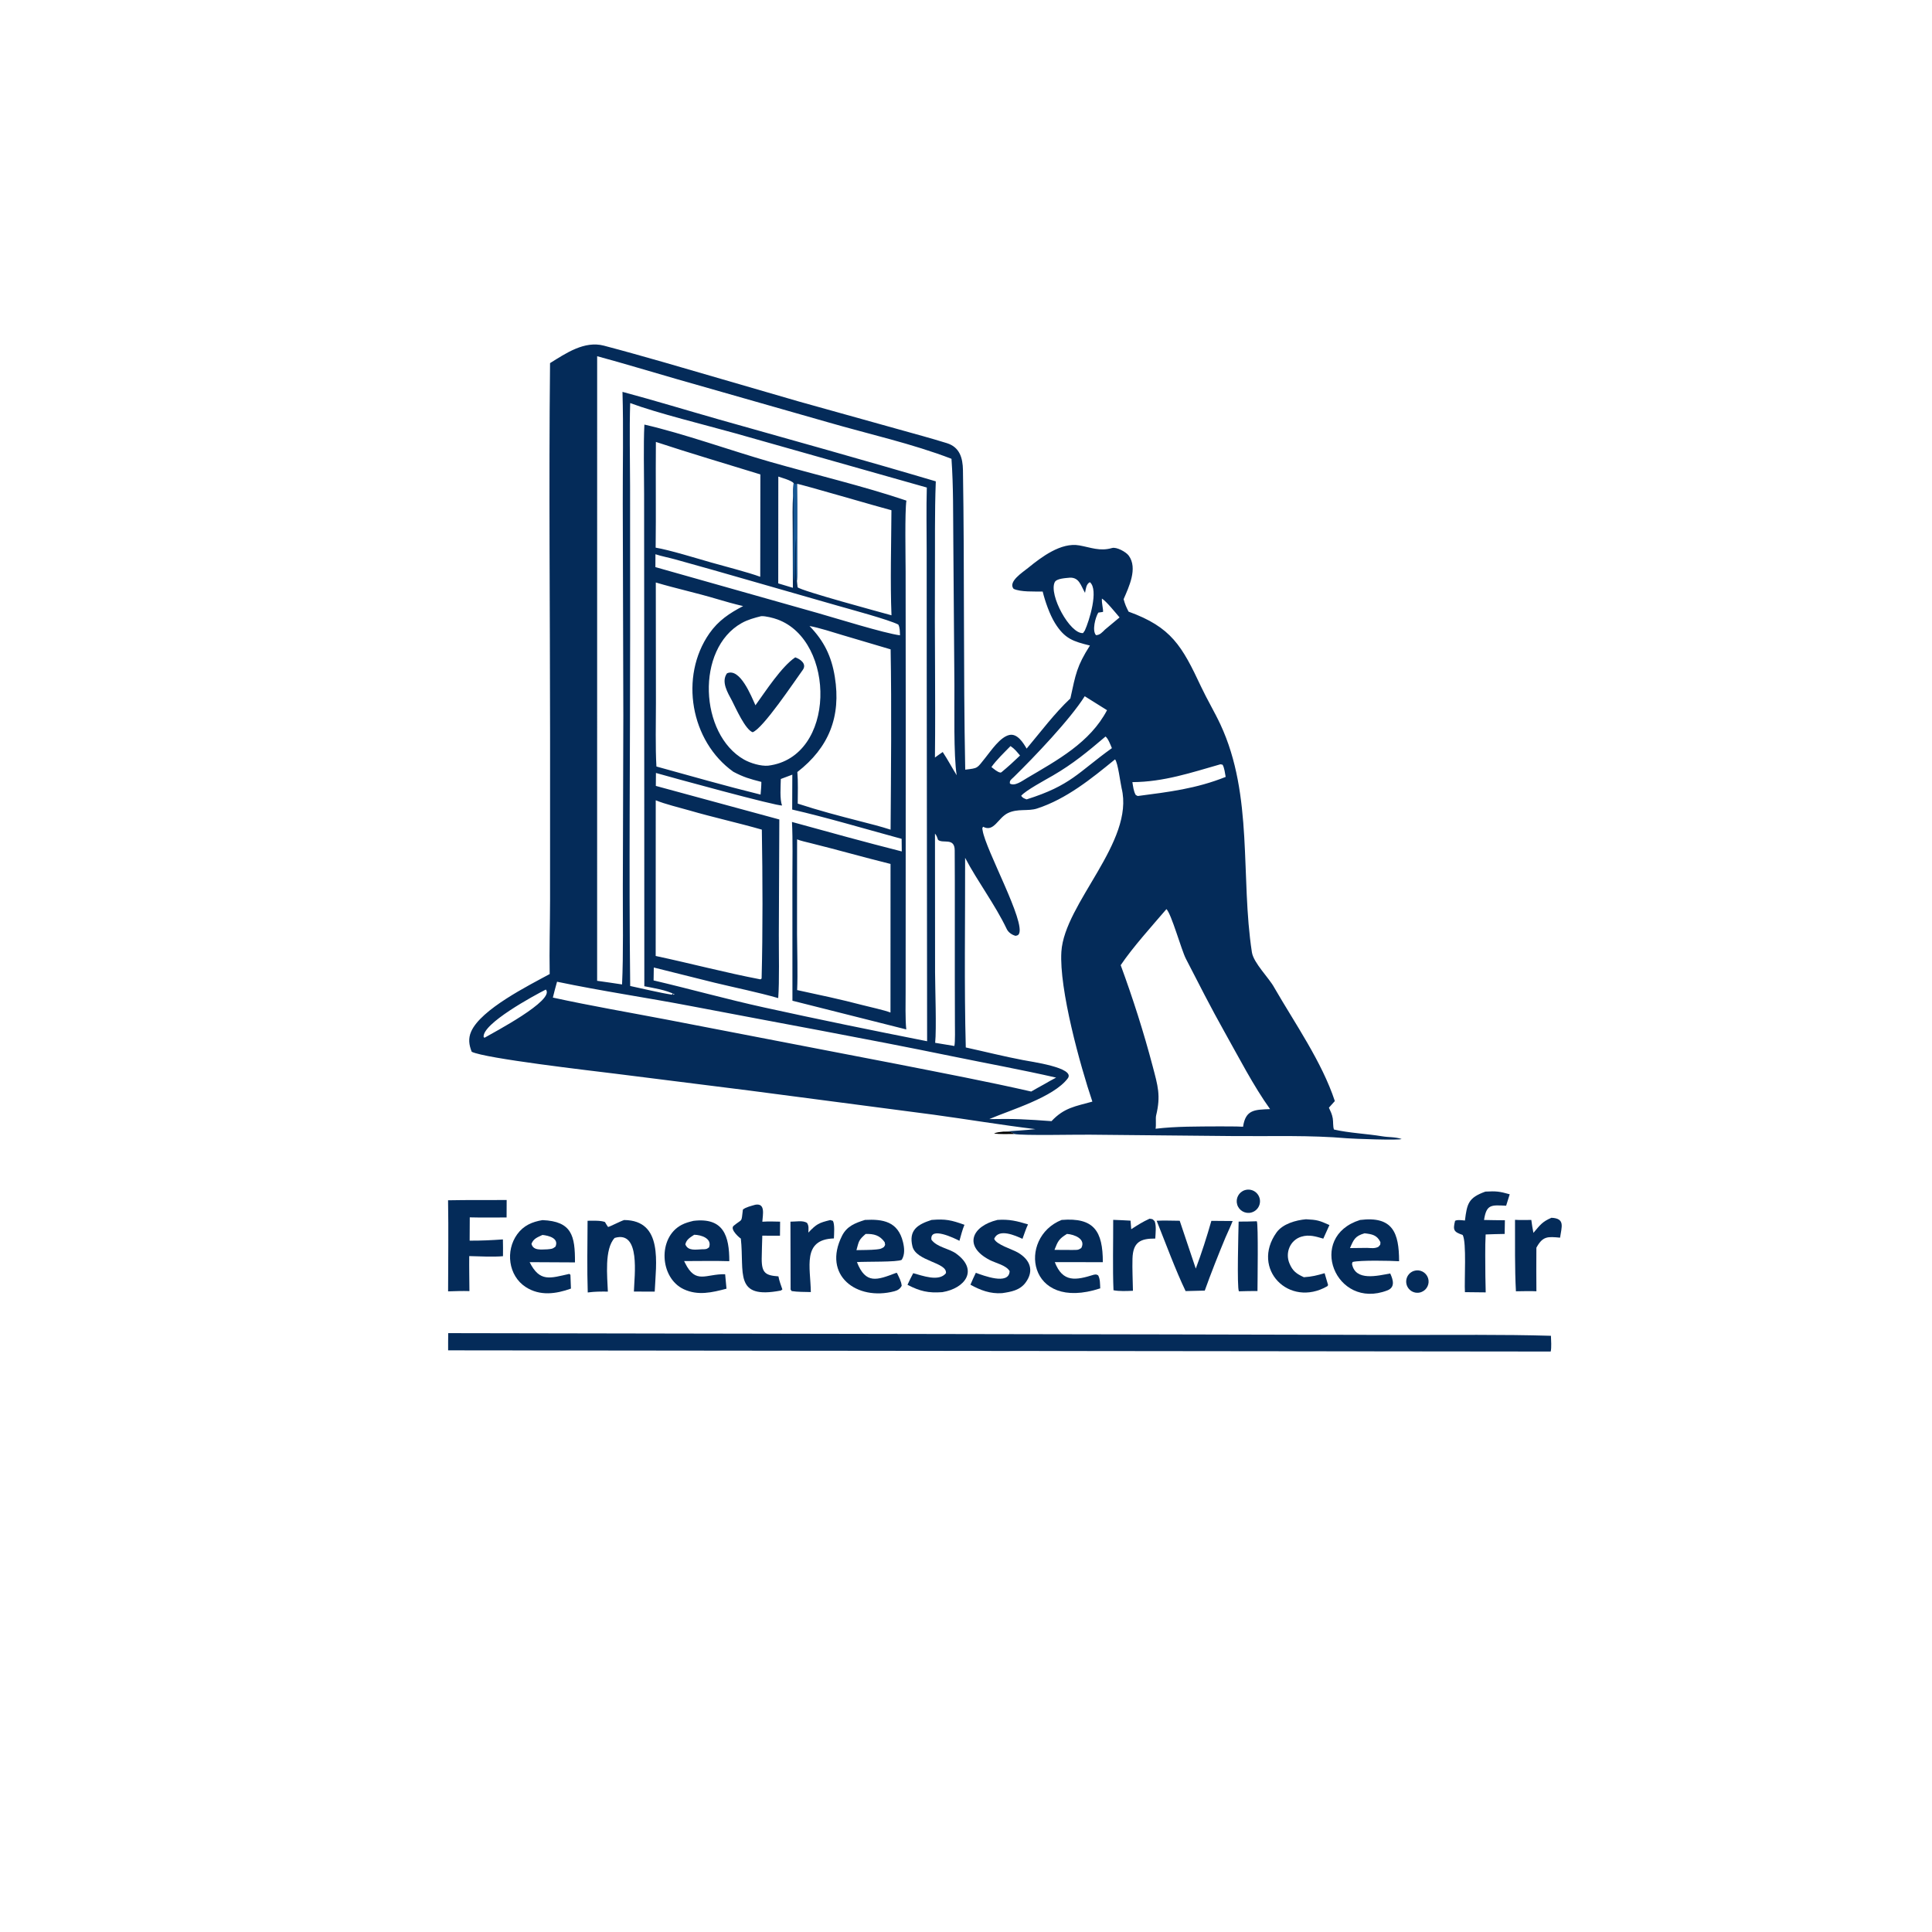<?xml version="1.0" encoding="UTF-8"?> <svg xmlns="http://www.w3.org/2000/svg" xmlns:xlink="http://www.w3.org/1999/xlink" width="1024" height="1024" viewBox="0 0 1024 1024"><path fill="#042B59" d="M291.536 192.458C300 187.178 309.778 180.504 320.067 183.205C330.721 186.001 341.484 189.063 352.086 192.078L423.584 212.853L476.138 227.518C484.718 229.915 493.347 232.24 501.867 234.881C508.657 236.987 510.281 242.738 510.385 249.154C511.244 301.997 510.546 355.119 511.591 407.94C518.632 407.103 517.652 407.325 522.191 401.719C525.214 397.986 530.102 390.553 535.063 389.534C539.24 388.677 542.349 393.707 544.137 396.774C551.623 387.85 558.916 378.094 567.319 370.184C570.159 357.194 570.712 353.099 577.69 342.145C568.965 339.973 564.343 338.663 559.131 330.202C556.339 325.67 553.917 318.721 552.637 313.524C548.281 313.487 540.945 313.842 537.228 312.089C534.111 308.341 542.091 303.298 544.91 301.002C551.974 295.25 562.361 287.357 572.019 289.068C578.279 290.191 582.946 292.322 589.407 290.46C591.764 289.78 596.814 292.499 598.279 294.527C603.125 301.236 598.334 311.072 595.537 317.587C596.401 320.612 596.798 321.44 598.164 324.181C620.88 332.407 626.459 342.349 636.613 363.99C639.755 370.686 643.821 377.467 646.881 384.048C664.417 421.77 657.379 464.822 663.536 504.736C664.41 510.407 672.681 518.372 675.419 523.497C686.347 542.45 700.645 562.817 707.49 583.586L704.348 587.09C705.248 589.065 706.011 590.57 706.389 592.738C706.702 594.528 706.424 597.225 707.044 598.674C714.857 600.502 724.547 600.922 732.625 602.264C736.21 602.86 739.225 602.51 742.874 603.681C741.966 604.497 717.075 603.581 714.055 603.319C694.372 601.614 674.847 602.293 655.097 602.152L577.55 601.407C570.43 601.309 542.194 601.984 537.568 601.03C535.814 599.56 534.132 599.879 531.722 599.797C537.076 599.388 543.518 599.067 548.785 598.467C530.619 596.247 513.009 593.303 494.929 590.822L397.578 578.064L325.706 569.028C313.145 567.466 257.235 561.04 250.021 557.466C248.562 553.833 248.103 550.449 249.707 546.779C254.878 534.943 280.183 522.341 291.344 516.269C291.106 503.546 291.53 489.809 291.547 476.944L291.55 388.777C291.525 323.694 290.849 257.434 291.536 192.458ZM334.015 522.596C340.429 523.932 349.89 526.27 356.109 527.189L356.695 526.545L356.931 527.271L357.559 527.035C352.701 524.634 346.858 523.781 341.508 522.723L341.439 330.219L341.389 261.62C341.385 250.452 340.991 236.015 341.537 225.039C362.031 229.715 387.503 238.859 408.107 244.763C431.368 251.429 457.795 257.664 480.412 265.335C479.52 271.246 479.991 295.86 479.996 302.843L480.059 382.922L480.021 492.171L480 525.53C479.999 531.335 479.765 540.058 480.343 545.617L420.008 530.408L419.982 466.75C419.988 456.796 420.247 445.494 419.766 435.649C438.967 440.944 458.673 446.39 477.958 451.278L477.882 444.602C460.243 439.82 437.399 433.049 419.876 429.078L419.945 410.583L413.847 412.877C413.776 416.719 413.223 423.683 414.51 426.892C412.692 427.621 354.309 411.609 347.664 409.685L347.606 416.547L413.06 434.338L412.799 495.167C412.756 504.601 413.147 520.079 412.473 529.009C401.673 525.907 389.792 523.521 378.764 520.854C367.973 518.245 357.284 515.412 346.524 512.804L346.418 519.641C365.97 524.238 385.209 529.62 404.895 533.95C433.582 540.26 462.565 546.191 491.389 551.874L491.187 358.006L491.162 292.76C491.158 281.668 490.905 269.425 491.232 258.407L389.382 229.566C373.962 225.26 348.618 219.059 334.008 213.639C333.557 228.139 333.933 243.041 333.954 257.601L333.99 336.842C334.001 398.467 333.306 461.062 334.015 522.596ZM316.492 519.849C320.888 520.477 325.32 521.08 329.703 521.773C330.465 505.714 330.055 486.085 330.112 469.771L330.373 379.39L330.08 267.034C330.027 247.979 330.487 226.585 329.928 207.698C346.906 212.233 364.158 217.514 381.127 222.338C419.165 233.096 458.15 243.887 495.994 255.124C495.336 271.982 495.641 288.308 495.534 305.129C495.33 337.18 495.89 369.489 495.536 401.506C496.889 400.532 498.275 399.498 499.662 398.587C502.465 402.846 504.463 406.696 507.064 410.898C505.368 400.27 505.942 375.619 505.856 363.597L505.282 287.76C505.127 272.784 505.363 258.129 504.303 243.17C483.491 235.154 460.329 230.041 438.784 223.79L359.139 201.054C345.156 197.062 330.465 192.553 316.507 188.796L316.492 519.849ZM524.316 593.143C537.848 592.875 543.996 593.274 557.322 594.234C564.036 587.046 570.072 586.371 578.978 583.877C572.5 564.664 561.306 524.274 562.552 504.429C564.17 478.661 601.469 446.212 594.48 417.772C593.866 415.275 592.524 404.122 590.99 402.482C578.464 412.71 565.273 423.453 549.666 428.53C544.794 430.115 539.453 428.418 534.186 430.959C528.946 433.488 526.797 441.284 521.077 438.196C520.465 439.03 520.653 439.089 520.806 440.104C522.355 450.396 543.798 488.82 540.009 495.093C539.561 495.834 539.079 495.776 538.307 496.017C536.407 495.542 534.46 494.221 533.603 492.422C527.414 479.428 518.157 467.272 511.533 454.664C511.604 487.308 511.004 522.763 511.886 555.175C521.631 557.302 532.48 560.026 542.166 561.85C545.737 562.636 570.291 565.801 565.929 571.577C558.359 581.603 535.875 588.206 524.316 593.143ZM403.673 518.487C404.327 493.123 404.211 465.214 403.788 439.717C391.13 436.091 377.977 433.202 365.301 429.522C359.908 427.957 352.675 426.278 347.557 424.166L347.526 506.684C365.891 510.584 384.654 515.579 403.021 519.076C403.672 518.619 403.556 518.888 403.673 518.487ZM612.481 598.259C623.259 596.953 634.981 597.082 645.9 597.011C650.031 597.044 654.769 596.968 658.848 597.191C660.194 588.071 664.996 588.174 673.17 587.847C664.427 575.706 656.434 560.129 649.021 546.947C641.919 534.316 635.149 520.999 628.524 508.11C626.168 503.525 620.875 484.379 618.237 481.847C610.758 490.585 600.256 502.217 593.991 511.557C600.443 529.113 606.174 547.041 610.919 565.052C613.675 575.515 615.332 580.651 612.773 591.204C612.4 592.743 612.875 596.045 612.481 598.259ZM347.4 293.765L347.376 300.579L433.356 324.902C442.874 327.605 468.631 335.645 477.011 336.73C476.912 334.774 477.029 332.698 476.111 331.026C471.164 328.446 449.904 322.745 443.684 320.95L378.507 302.269C371.666 300.349 364.822 298.431 357.981 296.516C354.888 295.65 350.276 294.731 347.4 293.765ZM412.484 309.204L420.244 311.549L420.148 280.349C420.142 275.495 419.91 267.304 420.394 262.766C420.306 260.066 420.366 258.777 420.645 256.087C419.527 254.643 414.518 253.292 412.52 252.592L412.484 309.204ZM589.328 396.528C588.605 394.851 587.348 391.382 585.946 390.372C576.402 398.473 568.841 404.775 557.971 411.093C554.339 413.205 543.309 419.123 541.238 421.811C542.23 423.077 542.625 423.072 544.117 423.694C567.736 416.237 571.226 409.521 589.328 396.528ZM505.84 554.395C506.321 552.041 506.127 544.913 506.123 542.114L506.071 517.764C506.023 495.402 506.152 473.038 506.012 450.677C505.968 443.731 499.753 447.283 497.198 445.162C496.651 443.752 496.514 442.918 495.558 441.829L495.605 515.447C495.637 523.957 496.411 545.219 495.656 552.714L505.84 554.395ZM422.476 444.882L422.452 495.12C422.502 504.233 422.895 515.869 422.506 524.76C434.052 527.253 445.613 529.689 457.043 532.697C460.823 533.691 468.65 535.356 471.975 536.662L472.002 457.906C457.782 454.39 443.633 450.333 429.407 446.815C427.391 446.317 424.331 445.648 422.476 444.882ZM600.185 414.543C600.593 416.931 600.778 419.204 601.926 421.296C602.364 421.558 602.651 421.805 603.106 421.895C619.535 419.746 633.906 418.049 649.631 411.783C649.276 409.806 648.957 406.969 647.994 405.318L646.887 405.08C631.296 409.521 616.757 414.461 600.185 414.543ZM574.926 369.018C567.297 381.199 548.068 401.345 537.29 411.885C535.977 413.17 534.978 413.621 535.286 415.312C537.867 416.873 541.797 413.88 544.196 412.47C560.385 402.913 577.716 393.612 586.752 376.419L574.926 369.018ZM422.613 409.191C423.051 414.206 422.838 420.791 422.811 425.936C434.261 429.673 444.409 432.329 456.087 435.328C461.257 436.64 466.96 438.093 472.034 439.745C472.243 408.636 472.595 375.261 472.051 344.175L446.547 336.622C441.934 335.236 433.712 332.584 429.057 331.805C436.771 339.756 440.704 347.851 442.466 358.727C445.895 379.895 439.268 396.263 422.613 409.191ZM293.032 528.736C313.054 533.113 333.327 536.577 353.468 540.429L476.226 564.112C499.647 568.739 523.29 573.222 546.555 578.536C548.743 577.299 550.986 575.988 553.194 574.805C555.311 573.609 557.616 572.239 559.768 571.152C541.487 566.969 522.596 563.537 504.166 559.749C458.392 550.341 412.316 542.071 366.409 533.28C342.669 528.734 319.005 525.321 295.245 520.334C294.489 523.108 293.671 525.939 293.032 528.736ZM535.598 395.433C532.398 398.712 528.042 402.891 525.483 406.545C526.883 407.618 528.562 409.187 530.214 409.49L530.752 409.335C534.422 406.293 537.209 403.752 540.647 400.442C538.848 398.341 537.9 397.004 535.598 395.433ZM407.127 405.823C443.271 401.403 443.14 339.64 412.08 328.324C409.817 327.499 405.81 326.47 403.463 326.574C399.812 327.503 396.377 328.401 393.075 330.254C368.649 343.966 370.754 389.183 394.364 402.595C397.742 404.514 403.284 406.169 407.127 405.823ZM347.919 406.266C366.443 411.369 384.418 416.544 403.122 421.148C403.315 418.863 403.534 416.724 403.538 414.426C397.519 412.88 394.148 411.951 388.683 409.048C366.012 392.899 359.974 358.654 376.004 335.697C380.727 328.933 386.675 324.984 393.87 321.238C389.17 320.144 384.396 318.807 379.772 317.422C369.158 314.244 358.184 311.886 347.589 308.729L347.656 372.383C347.655 382.904 347.315 395.996 347.919 406.266ZM574.979 334.188C577.271 329.216 582.502 312.583 577.65 308.561C575.66 309.595 575.536 312.126 575.083 314.224C572.82 310.293 572.031 306.089 567.164 306.172C565.005 306.396 560.029 306.555 559.04 308.555C555.755 315.196 567.116 336.178 574.044 335.545L574.979 334.188ZM472.478 270.44C467.839 269.298 423.479 256.319 422.433 256.446C422.663 271.01 422.44 285.589 422.502 300.156C422.513 302.721 422.589 305.302 422.394 307.862C422.497 308.995 422.62 310.125 422.738 311.256C424.631 313.164 466.885 324.548 472.506 326.115C471.789 308.686 472.39 288.096 472.478 270.44ZM593.388 327.249C591.46 324.992 586.266 318.542 584.037 317.263C583.852 319.911 584.816 322.864 584.621 324.326L582.126 324.694C580.575 327.187 578.706 334.284 580.916 336.653C582.99 336.583 584.147 335.18 585.686 333.677C588.28 331.545 590.835 329.432 593.388 327.249ZM289.301 524.483C282.982 527.685 255.516 542.562 256.342 549.643L256.789 550.04C261.167 547.46 294.422 530.114 289.301 524.483ZM403.014 251.451C385.083 245.909 365.291 240.077 347.633 234.231C347.457 252.879 347.755 271.682 347.507 290.264C354.704 291.455 369.21 295.92 376.723 298.075C383.731 300.086 396.582 303.333 402.944 305.714L403.014 251.451Z"></path><path fill="#042B59" d="M421.503 348.408C424.432 349.453 427.725 351.995 425.463 355.1C421.083 361.111 404.507 386.052 398.913 388.107C394.98 386.666 390.033 375.406 387.972 371.398C385.752 367.244 382.084 361.355 385.313 356.885C392.217 353.724 398.256 369.108 400.402 373.822C405.847 366.277 414.241 353.286 421.503 348.408Z"></path><path fill="#165794" d="M420.645 256.087L421.792 256.663L422.433 256.446C422.663 271.01 422.44 285.589 422.502 300.156C422.513 302.721 422.589 305.302 422.394 307.862C421.537 306.22 421.981 288.487 422 285.31C420.84 291.314 421.666 305.486 420.728 307.967C419.772 294.214 421.294 277.043 420.394 262.766C420.306 260.066 420.366 258.777 420.645 256.087Z"></path><path fill="#042B59" d="M237.561 706.588L615.126 707.257L743.675 707.545C769.291 707.582 796.517 707.242 822.03 707.997C822.102 710.249 822.409 714.316 821.901 716.341L237.513 715.712C237.483 712.705 237.542 709.603 237.561 706.588Z"></path><path fill="#042B59" d="M562.686 646.589C579.874 645.198 584.521 652.533 584.526 668.987L559.055 668.945C563.297 679.878 570.197 678.609 579.714 675.64C580.977 675.458 580.925 675.374 582.041 675.95C583.153 677.972 583.017 680.462 583.148 682.856C544.414 695.567 539.213 655.914 562.686 646.589ZM558.894 662.445C562.086 662.475 565.345 662.54 568.53 662.503C570.743 662.475 571.364 662.672 573.092 661.497C575.699 656.707 569.446 654.26 565.51 654.007C561.273 656.632 560.72 657.76 558.894 662.445Z"></path><path fill="#042B59" d="M458.463 646.583C467.875 646.081 475.919 647.329 478.593 658.283C479.354 661.398 479.691 664.878 477.941 667.72C475.689 669.033 459.007 668.579 454.194 668.934C458.851 680.893 464.995 678.439 474.859 674.701C475.034 674.686 475.209 674.67 475.384 674.655C476.456 676.929 477.703 679.047 477.915 681.501C477.055 683.132 475.799 683.926 474.032 684.392C454.113 689.645 435.736 676.024 446.308 654.978C448.882 649.853 453.355 648.193 458.463 646.583ZM464.381 662.248C466.511 661.981 466.832 662.061 468.541 660.901C469.354 659.405 469.183 660.205 468.893 658.388C466.314 654.705 463.142 653.887 458.797 654.03C454.968 657.388 455.263 657.886 453.936 662.598C456.834 662.53 461.65 662.552 464.381 662.248Z"></path><path fill="#042B59" d="M720.872 646.604C738.287 644.455 741.516 653.462 741.552 668.482C736.98 668.193 720.844 667.86 716.904 668.874L716.592 669.869C718.289 679.311 730.372 676.109 736.851 674.963C738.424 678.384 739.562 682.311 735.301 683.948C707.84 694.499 692.355 655.529 720.872 646.604ZM715.523 661.508L724.593 661.407C726.839 661.498 728.609 661.837 730.555 660.854C731.84 659.367 731.532 660.193 731.651 658.348C729.842 654.547 727.147 654.131 723.259 653.672C718.247 655.122 717.5 656.898 715.523 661.508Z"></path><path fill="#042B59" d="M287.532 646.686C303.14 647.325 304.822 655.018 304.747 669.097L280.71 668.973C286.125 679.735 291.569 677.45 301.73 675.192L302.337 675.674L302.611 682.979C294.676 685.848 286.177 687.009 278.7 682.192C269.379 676.188 267.81 662.876 274.141 654.172C277.519 649.529 282.058 647.582 287.532 646.686ZM290.125 662.171C292.318 661.93 292.742 662.044 294.402 660.758C296.405 656.288 290.803 654.88 287.522 654.548C284.819 655.827 282.81 656.434 281.688 659.244C282.605 663.025 286.978 662.211 290.125 662.171Z"></path><path fill="#042B59" d="M367.53 647.079C383.557 645.156 386.55 655.114 386.55 668.453C378.425 668.18 370.702 668.426 362.6 668.395L363.091 669.379C368.768 680.98 374.146 675.084 384.342 675.371L385.058 683.031C377.4 685.064 369.927 686.824 362.428 683.327C349.573 677.334 348.522 655.899 361.24 649.221C363.339 648.119 365.28 647.642 367.53 647.079ZM372.125 662.14C373.902 662.099 374.393 662.246 375.796 661.153C377.6 656.448 371.674 654.467 367.934 654.455C365.774 655.896 363.821 656.931 363.248 659.535C364.635 663.17 368.859 662.27 372.125 662.14Z"></path><path fill="#042B59" d="M330.824 646.639C351.682 646.829 347.649 669.777 347.014 684.581L335.98 684.555C336.192 676.293 339.662 651.962 325.77 656.131C320.254 662.035 321.886 676.683 322.18 684.569C318.103 684.551 315.529 684.519 311.515 685.036C311.114 672.79 311.353 659.308 311.428 647.024C314.195 647.038 318.284 646.772 320.644 647.699C321.235 648.741 321.594 649.345 322.285 650.321C323.29 650.174 328.706 647.299 330.824 646.639Z"></path><path fill="#042B59" d="M237.48 636.178C247.647 635.975 258.338 636.079 268.541 636.038L268.503 645.281C262.048 645.302 255.416 645.4 248.983 645.226L248.922 657.569C254.94 657.611 260.556 657.336 266.548 656.915C266.62 659.952 266.638 662.768 266.589 665.806C261.669 666.278 253.789 665.891 248.705 665.753C248.63 671.832 248.768 678.206 248.81 684.308C244.967 684.19 241.341 684.325 237.498 684.445C237.533 668.502 237.762 652.083 237.48 636.178Z"></path><path fill="#042B59" d="M787.281 631.577C792.976 631.268 794.701 631.438 800.18 632.995L798.282 639.055C790.417 638.687 787.858 638.194 786.574 646.609C790.195 646.723 793.988 646.715 797.626 646.763L797.5 654.012C794.208 654.024 790.732 654.185 787.425 654.288C787.043 661 787.274 669.597 787.278 676.449L787.455 684.985L776.442 684.865C776.052 678.682 777.411 658.343 775.245 654.549C770.503 652.934 769.996 651.989 771.226 647.053C772.494 646.365 774.867 646.777 776.452 646.898C777.568 637.816 778.322 634.811 787.281 631.577Z"></path><path fill="#042B59" d="M493.749 646.591C501.231 645.987 504.184 646.673 511.184 649.166C510.114 651.632 509.275 655.012 508.521 657.653C506.005 656.347 492.703 649.823 493.676 657.072C496.684 661.141 502.889 661.627 506.773 664.437C518.786 673.125 511.582 682.856 499.452 684.869C491.96 685.43 487.607 684.368 480.991 680.981C481.9 678.862 482.972 676.865 484.027 674.815C488.917 676.108 497.607 679.512 501.366 674.822C502.158 669.044 485.533 668.568 483.605 660.593C481.537 652.037 486.248 648.995 493.749 646.591Z"></path><path fill="#042B59" d="M653.332 647.162C652.273 649.879 650.691 653.232 649.5 655.961C645.886 664.638 641.685 675.242 638.549 684.047L628.396 684.3C623.225 673.616 617.598 658.358 613.056 647.025C616.673 646.816 621.563 646.998 625.272 647.028L633.785 672.38C636.812 664.382 639.726 655.29 642.049 647.073L653.332 647.162Z"></path><path fill="#042B59" d="M528.668 646.582C534.832 646.13 539.067 647.18 544.868 648.952C543.883 650.941 542.731 654.421 541.934 656.604C538.09 654.844 529.339 650.899 526.933 656.57C528.023 659.692 536.483 662.086 539.583 663.921C545.961 667.697 548.284 673.475 543.548 679.847C540.555 683.874 535.877 684.718 531.114 685.398C524.857 685.826 519.671 683.866 514.357 680.92C515.251 678.725 516.194 676.758 517.208 674.624C521.132 676.002 534.819 681.398 535.127 673.733C533.329 670.593 527.789 669.506 524.555 667.826C510.585 660.569 514.888 649.917 528.668 646.582Z"></path><path fill="#042B59" d="M400.315 638.539C405.838 637.543 404.269 643.838 404.051 647.536C407.335 647.325 410.187 647.419 413.47 647.5L413.402 654.953L404.038 654.931C403.953 658.984 403.74 663.117 403.72 667.163C403.682 674.819 405.869 676.017 412.584 676.5C413.023 678.899 413.882 681.109 414.678 683.419L413.885 684.011C388.708 688.861 394.651 674.475 392.652 656.43C392.683 656.714 386.509 651.624 388.875 649.672C393.783 645.621 392.809 648.468 393.753 641.091C395.276 639.808 398.292 639.145 400.315 638.539Z"></path><path fill="#042B59" d="M692.216 646.235C698.128 646.536 699.236 646.873 704.632 649.301L701.371 656.505C697.438 655.381 693.969 654.211 689.792 655.452C683.809 657.232 681.06 663.926 683.421 669.594C685.139 673.719 687.114 675.111 691.085 676.952C695.476 676.66 697.87 676.021 702.073 674.823L703.921 681.119L703.527 681.709C683.271 693.397 662.797 672.513 676.601 653.216C679.84 648.688 686.806 646.701 692.216 646.235Z"></path><path fill="#042B59" d="M822.301 645.447C829.695 645.784 827.681 650.242 826.869 655.989C820.293 655.398 817.712 655.093 814.317 661.307C814.24 669.022 814.279 676.688 814.326 684.404C811.192 684.224 806.711 684.385 803.473 684.41C802.812 672.454 803.037 658.677 802.992 646.533C805.263 646.706 809.255 646.598 811.627 646.595C811.899 648.994 812.303 651.078 812.745 653.441C816.27 649.343 817.296 647.582 822.301 645.447Z"></path><path fill="#042B59" d="M440.039 646.658L441.442 647.068C442.511 648.898 442.067 654.034 441.987 656.392C424.94 656.904 429.615 671.794 429.754 684.819C426.635 684.75 422.572 684.782 419.599 684.295L419.037 683.478L418.952 647.51C421.86 647.543 425.594 646.669 427.76 648.193C428.81 649.813 428.498 651.306 428.445 653.306C432.777 648.699 434.121 648.106 440.039 646.658Z"></path><path fill="#042B59" d="M609.288 645.937C611.334 646.289 610.471 645.859 611.984 647.25C612.971 649.787 612.457 653.585 612.318 656.461C604.417 656.417 600.495 658.34 600.24 667.13C600.078 672.687 600.395 678.552 600.482 684.131C597.319 684.284 593.259 684.478 590.178 683.853C589.687 672.562 590.056 658.089 590.019 646.548C593.069 646.624 596.166 646.816 599.217 646.973L599.569 651.5C603.059 649.282 605.537 647.631 609.288 645.937Z"></path><path fill="#042B59" d="M666.09 647.293L666.147 647.322C666.986 648.878 666.502 680.211 666.486 684.266C663.408 684.211 659.769 684.368 656.646 684.422C655.538 682.474 656.416 651.94 656.501 647.471C659.755 647.498 662.842 647.401 666.09 647.293Z"></path><path fill="#042B59" d="M659.756 630.815C661.892 630.124 664.235 630.647 665.874 632.181C667.514 633.715 668.191 636.018 667.643 638.196C667.096 640.373 665.409 642.081 663.239 642.657C660.006 643.515 656.677 641.642 655.733 638.432C654.788 635.222 656.573 631.844 659.756 630.815Z"></path><path fill="#042B59" d="M749.425 673.601C752.509 672.605 755.822 674.264 756.873 677.329C757.924 680.394 756.326 683.737 753.28 684.843C751.26 685.577 749.001 685.163 747.373 683.761C745.744 682.359 744.999 680.186 745.425 678.08C745.85 675.973 747.38 674.261 749.425 673.601Z"></path><path d="M531.722 599.797C534.132 599.879 535.814 599.56 537.568 601.03C534.339 601.055 529.958 601.205 526.864 600.818C528.359 600.035 529.979 600.019 531.722 599.797Z"></path></svg> 